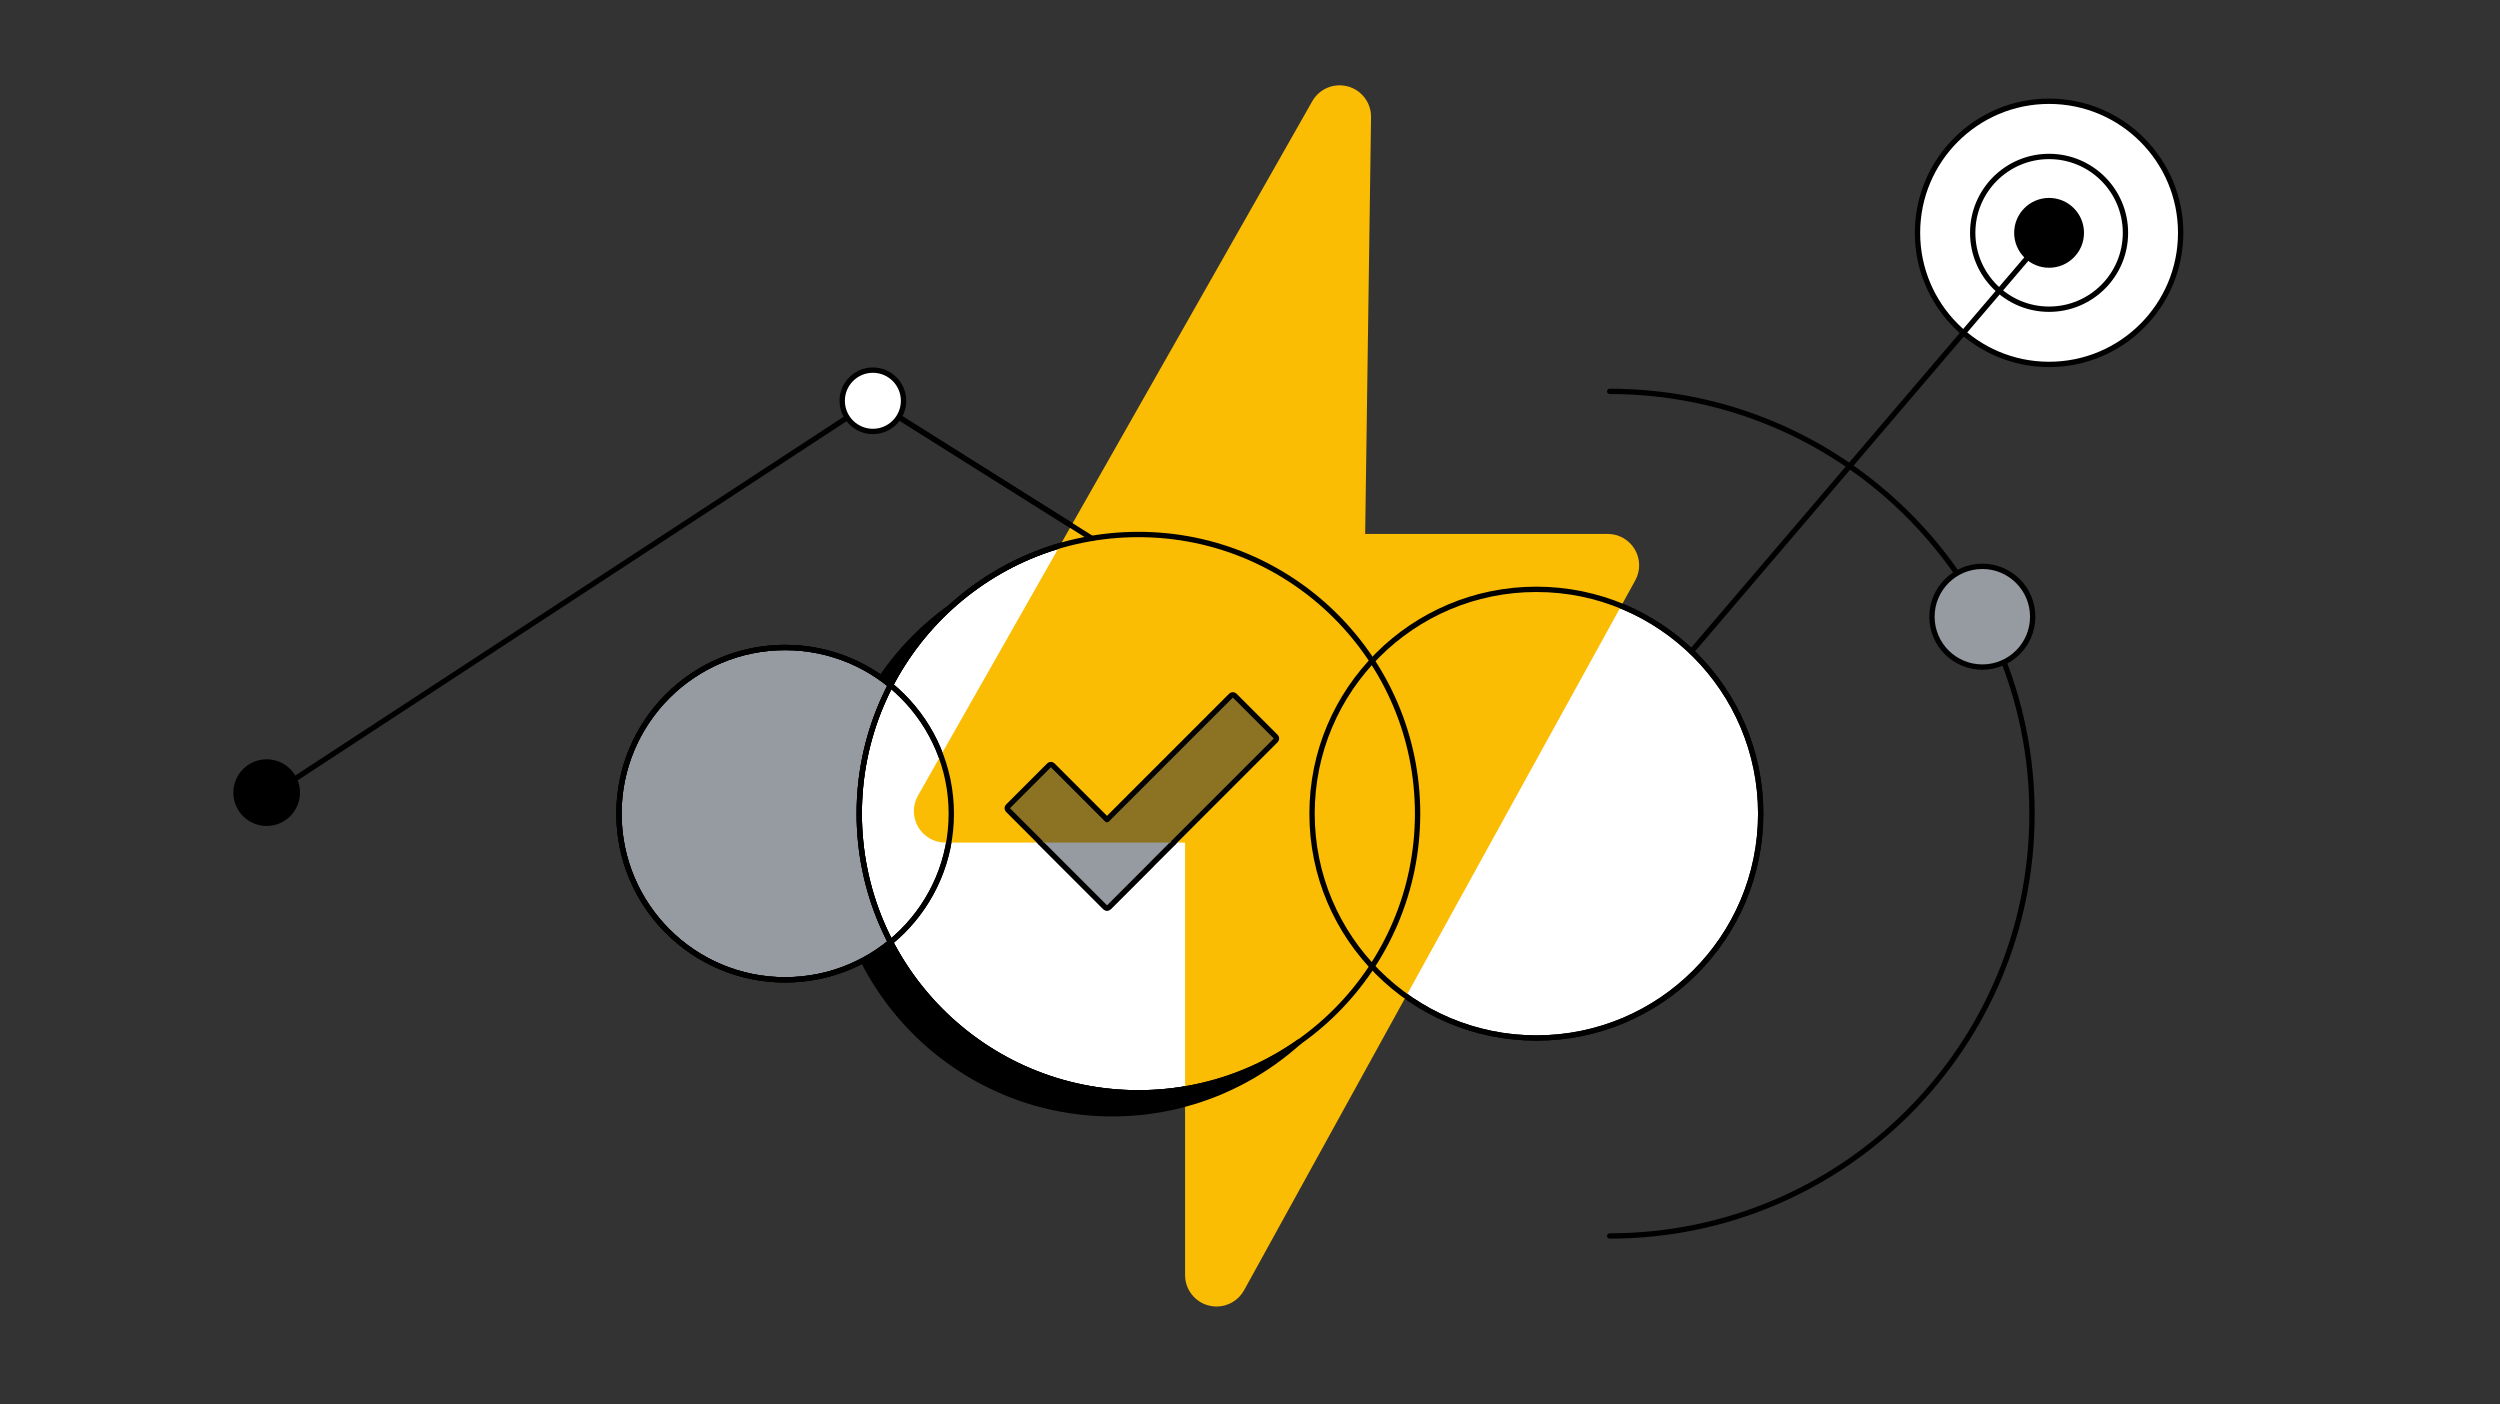<?xml version="1.0" encoding="utf-8"?>
<!-- Generator: Adobe Illustrator 25.2.3, SVG Export Plug-In . SVG Version: 6.00 Build 0)  -->
<!DOCTYPE svg PUBLIC "-//W3C//DTD SVG 1.1//EN" "http://www.w3.org/Graphics/SVG/1.1/DTD/svg11.dtd">
<svg version="1.1" xmlns:x="http://ns.adobe.com/Extensibility/1.0/" xmlns:i="http://ns.adobe.com/AdobeIllustrator/10.0/" xmlns:graph="http://ns.adobe.com/Graphs/1.0/"
	 xmlns="http://www.w3.org/2000/svg" xmlns:xlink="http://www.w3.org/1999/xlink" x="0px" y="0px" viewBox="0 0 600 337"
	 style="enable-background:new 0 0 600 337;" xml:space="preserve">
<rect x="0" y="0" width="600" height="337" fill="#333333" stroke="none"/>
<style type="text/css">
	.Drop_x0020_Shadow{fill:none;}
	.Outer_x0020_Glow_x0020_5_x0020_pt{fill:none;}
	.Blue_x0020_Neon{fill:none;stroke:#8AACDA;stroke-width:7;stroke-linecap:round;stroke-linejoin:round;}
	.Chrome_x0020_Highlight{fill:url(#SVGID_1_);stroke:#FFFFFF;stroke-width:0.363;stroke-miterlimit:1;}
	.Jive_GS{fill:#FFDD00;}
	.Alyssa_GS{fill:#A6D0E4;}
	.st0{fill:#FFFFFF;stroke:#000000;stroke-width:1.281;stroke-linecap:round;stroke-linejoin:round;stroke-miterlimit:10;}
	.st1{fill:none;stroke:#000000;stroke-width:1.281;stroke-linecap:round;stroke-linejoin:round;stroke-miterlimit:10;}
	.st2{stroke:#000000;stroke-width:1.281;stroke-linecap:round;stroke-linejoin:round;stroke-miterlimit:10;}
	.st3{display:none;stroke:#000000;stroke-width:1.281;stroke-linecap:round;stroke-linejoin:round;stroke-miterlimit:10;}
	.st4{fill:#959BA1;stroke:#000000;stroke-width:1.281;stroke-linecap:round;stroke-linejoin:round;stroke-miterlimit:10;}
	.st5{fill:#FBBC04;}
	.st6{fill:#8C7324;stroke:#000000;stroke-width:1.281;stroke-linecap:round;stroke-linejoin:round;stroke-miterlimit:10;}
</style>
<linearGradient id="SVGID_1_" gradientUnits="userSpaceOnUse" x1="0" y1="0" x2="6.123234e-17" y2="-1">
	<stop  offset="0" style="stop-color:#656565"/>
	<stop  offset="0.618" style="stop-color:#1B1B1B"/>
	<stop  offset="0.629" style="stop-color:#545454"/>
	<stop  offset="0.983" style="stop-color:#3E3E3E"/>
</linearGradient>
<g id="Layer_1">
</g>
<g id="Layer_2">
</g>
<g id="Layer_3">
</g>
<g id="Layer_4">
	<g>
		<g>
			<circle class="st0" cx="491.78" cy="55.88" r="31.58"/>
			<circle class="st0" cx="491.78" cy="55.88" r="18.33"/>
			<polyline class="st1" points="64,191.38 209.49,96.19 370.75,197.58 491.7,55.88 			"/>
			<circle class="st0" cx="209.49" cy="96.19" r="7.36"/>
			<circle class="st2" cx="64" cy="190.23" r="7.36"/>
			<circle class="st2" cx="491.78" cy="55.88" r="7.74"/>
		</g>
		<path class="st1" d="M386.33,93.93L386.33,93.93c55.97,0,101.35,45.38,101.35,101.35v0c0,55.97-45.38,101.35-101.35,101.35h0"/>
		<g>
			<path class="st2" d="M266.94,267.3L266.94,267.3c-37,0-67-29.99-67-67v0c0-37,29.99-67,67-67h0c37,0,67,29.99,67,67v0
				C333.93,237.31,303.94,267.3,266.94,267.3z"/>
			<path class="st0" d="M368.73,249.12L368.73,249.12c-29.73,0-53.84-24.1-53.84-53.84v0c0-29.73,24.1-53.84,53.84-53.84h0
				c29.73,0,53.84,24.1,53.84,53.84v0C422.57,225.02,398.47,249.12,368.73,249.12z"/>
			<path class="st3" d="M278.24,266.67L278.24,266.67c-37,0-67-29.99-67-67v0c0-37,29.99-67,67-67h0c37,0,67,29.99,67,67v0
				C345.24,236.68,315.24,266.67,278.24,266.67z"/>
			<path class="st4" d="M188.43,235.16L188.43,235.16c-22.02,0-39.88-17.85-39.88-39.88v0c0-22.02,17.85-39.88,39.88-39.88h0
				c22.02,0,39.88,17.85,39.88,39.88v0C228.31,217.31,210.46,235.16,188.43,235.16z"/>
			<path class="st0" d="M273.22,262.28L273.22,262.28c-37,0-67-29.99-67-67v0c0-37,29.99-67,67-67h0c37,0,67,29.99,67,67v0
				C340.21,232.28,310.22,262.28,273.22,262.28z"/>
			<path class="st1" d="M273.22,262.28L273.22,262.28c-37,0-67-29.99-67-67v0c0-37,29.99-67,67-67h0c37,0,67,29.99,67,67v0
				C340.21,232.28,310.22,262.28,273.22,262.28z"/>
			<path class="st1" d="M188.43,235.16L188.43,235.16c-22.02,0-39.88-17.85-39.88-39.88v0c0-22.02,17.85-39.88,39.88-39.88h0
				c22.02,0,39.88,17.85,39.88,39.88v0C228.31,217.31,210.46,235.16,188.43,235.16z"/>
		</g>
		<circle class="st4" cx="475.76" cy="148.01" r="12.09"/>
		<path class="st4" d="M306.19,176.82l-9.89-9.89c-0.23-0.23-0.61-0.23-0.84,0l-29.78,29.78l-13.05-13.05
			c-0.23-0.23-0.61-0.23-0.84,0l-9.89,9.89c-0.23,0.23-0.23,0.61,0,0.84l23.35,23.35c0.25,0.25,0.65,0.25,0.89,0l10.29-10.29
			l-0.01-0.01l29.78-29.78C306.42,177.43,306.42,177.05,306.19,176.82z"/>
		<path class="st4" d="M249.73,202.23l15.51,15.51c0.25,0.25,0.65,0.25,0.89,0l10.29-10.29l-0.01-0.01l5.21-5.21"/>
		<path class="st5" d="M392.35,131.85c-1.36-2.3-3.83-3.71-6.5-3.71h-58.21l1.41-100.01c0.05-3.45-2.24-6.49-5.57-7.39
			c-3.32-0.9-6.84,0.56-8.54,3.56l-94.63,166.65c-1.33,2.34-1.31,5.2,0.04,7.52c1.35,2.32,3.84,3.75,6.52,3.75h22.86l-7.84-7.84
			c-0.23-0.23-0.23-0.61,0-0.84l9.89-9.89c0.23-0.23,0.61-0.23,0.84,0l13.05,13.05l29.78-29.78c0.23-0.23,0.61-0.23,0.84,0
			l9.89,9.89c0.23,0.23,0.23,0.61,0,0.84l-24.57,24.57h2.81v103.8c0,3.44,2.33,6.45,5.67,7.31c0.63,0.16,1.26,0.24,1.88,0.24
			c2.7,0,5.26-1.46,6.61-3.91l93.87-170.34C393.75,136.99,393.71,134.15,392.35,131.85z"/>
		<path class="st6" d="M281.62,202.23l24.57-24.57c0.23-0.23,0.23-0.61,0-0.84l-9.89-9.89c-0.23-0.23-0.61-0.23-0.84,0l-29.78,29.78
			l-13.05-13.05c-0.23-0.23-0.61-0.23-0.84,0l-9.89,9.89c-0.23,0.23-0.23,0.61,0,0.84l7.84,7.84"/>
		<path class="st2" d="M284.43,264.98c10.32-2.78,19.64-7.98,27.36-14.93c-8,5.65-17.3,9.58-27.36,11.28V264.98z"/>
		<path class="st1" d="M368.73,249.12L368.73,249.12c-29.73,0-53.84-24.1-53.84-53.84v0c0-29.73,24.1-53.84,53.84-53.84h0
			c29.73,0,53.84,24.1,53.84,53.84v0C422.57,225.02,398.47,249.12,368.73,249.12z"/>
		<path class="st1" d="M273.22,262.28L273.22,262.28c-37,0-67-29.99-67-67v0c0-37,29.99-67,67-67h0c37,0,67,29.99,67,67v0
			C340.21,232.28,310.22,262.28,273.22,262.28z"/>
		<line class="st1" x1="216.05" y1="100.31" x2="262.03" y2="129.22"/>
	</g>
	<path class="st1" d="M188.43,235.16L188.43,235.16c-22.02,0-39.88-17.85-39.88-39.88v0c0-22.02,17.85-39.88,39.88-39.88h0
		c22.02,0,39.88,17.85,39.88,39.88v0C228.31,217.31,210.46,235.16,188.43,235.16z"/>
</g>
</svg>
